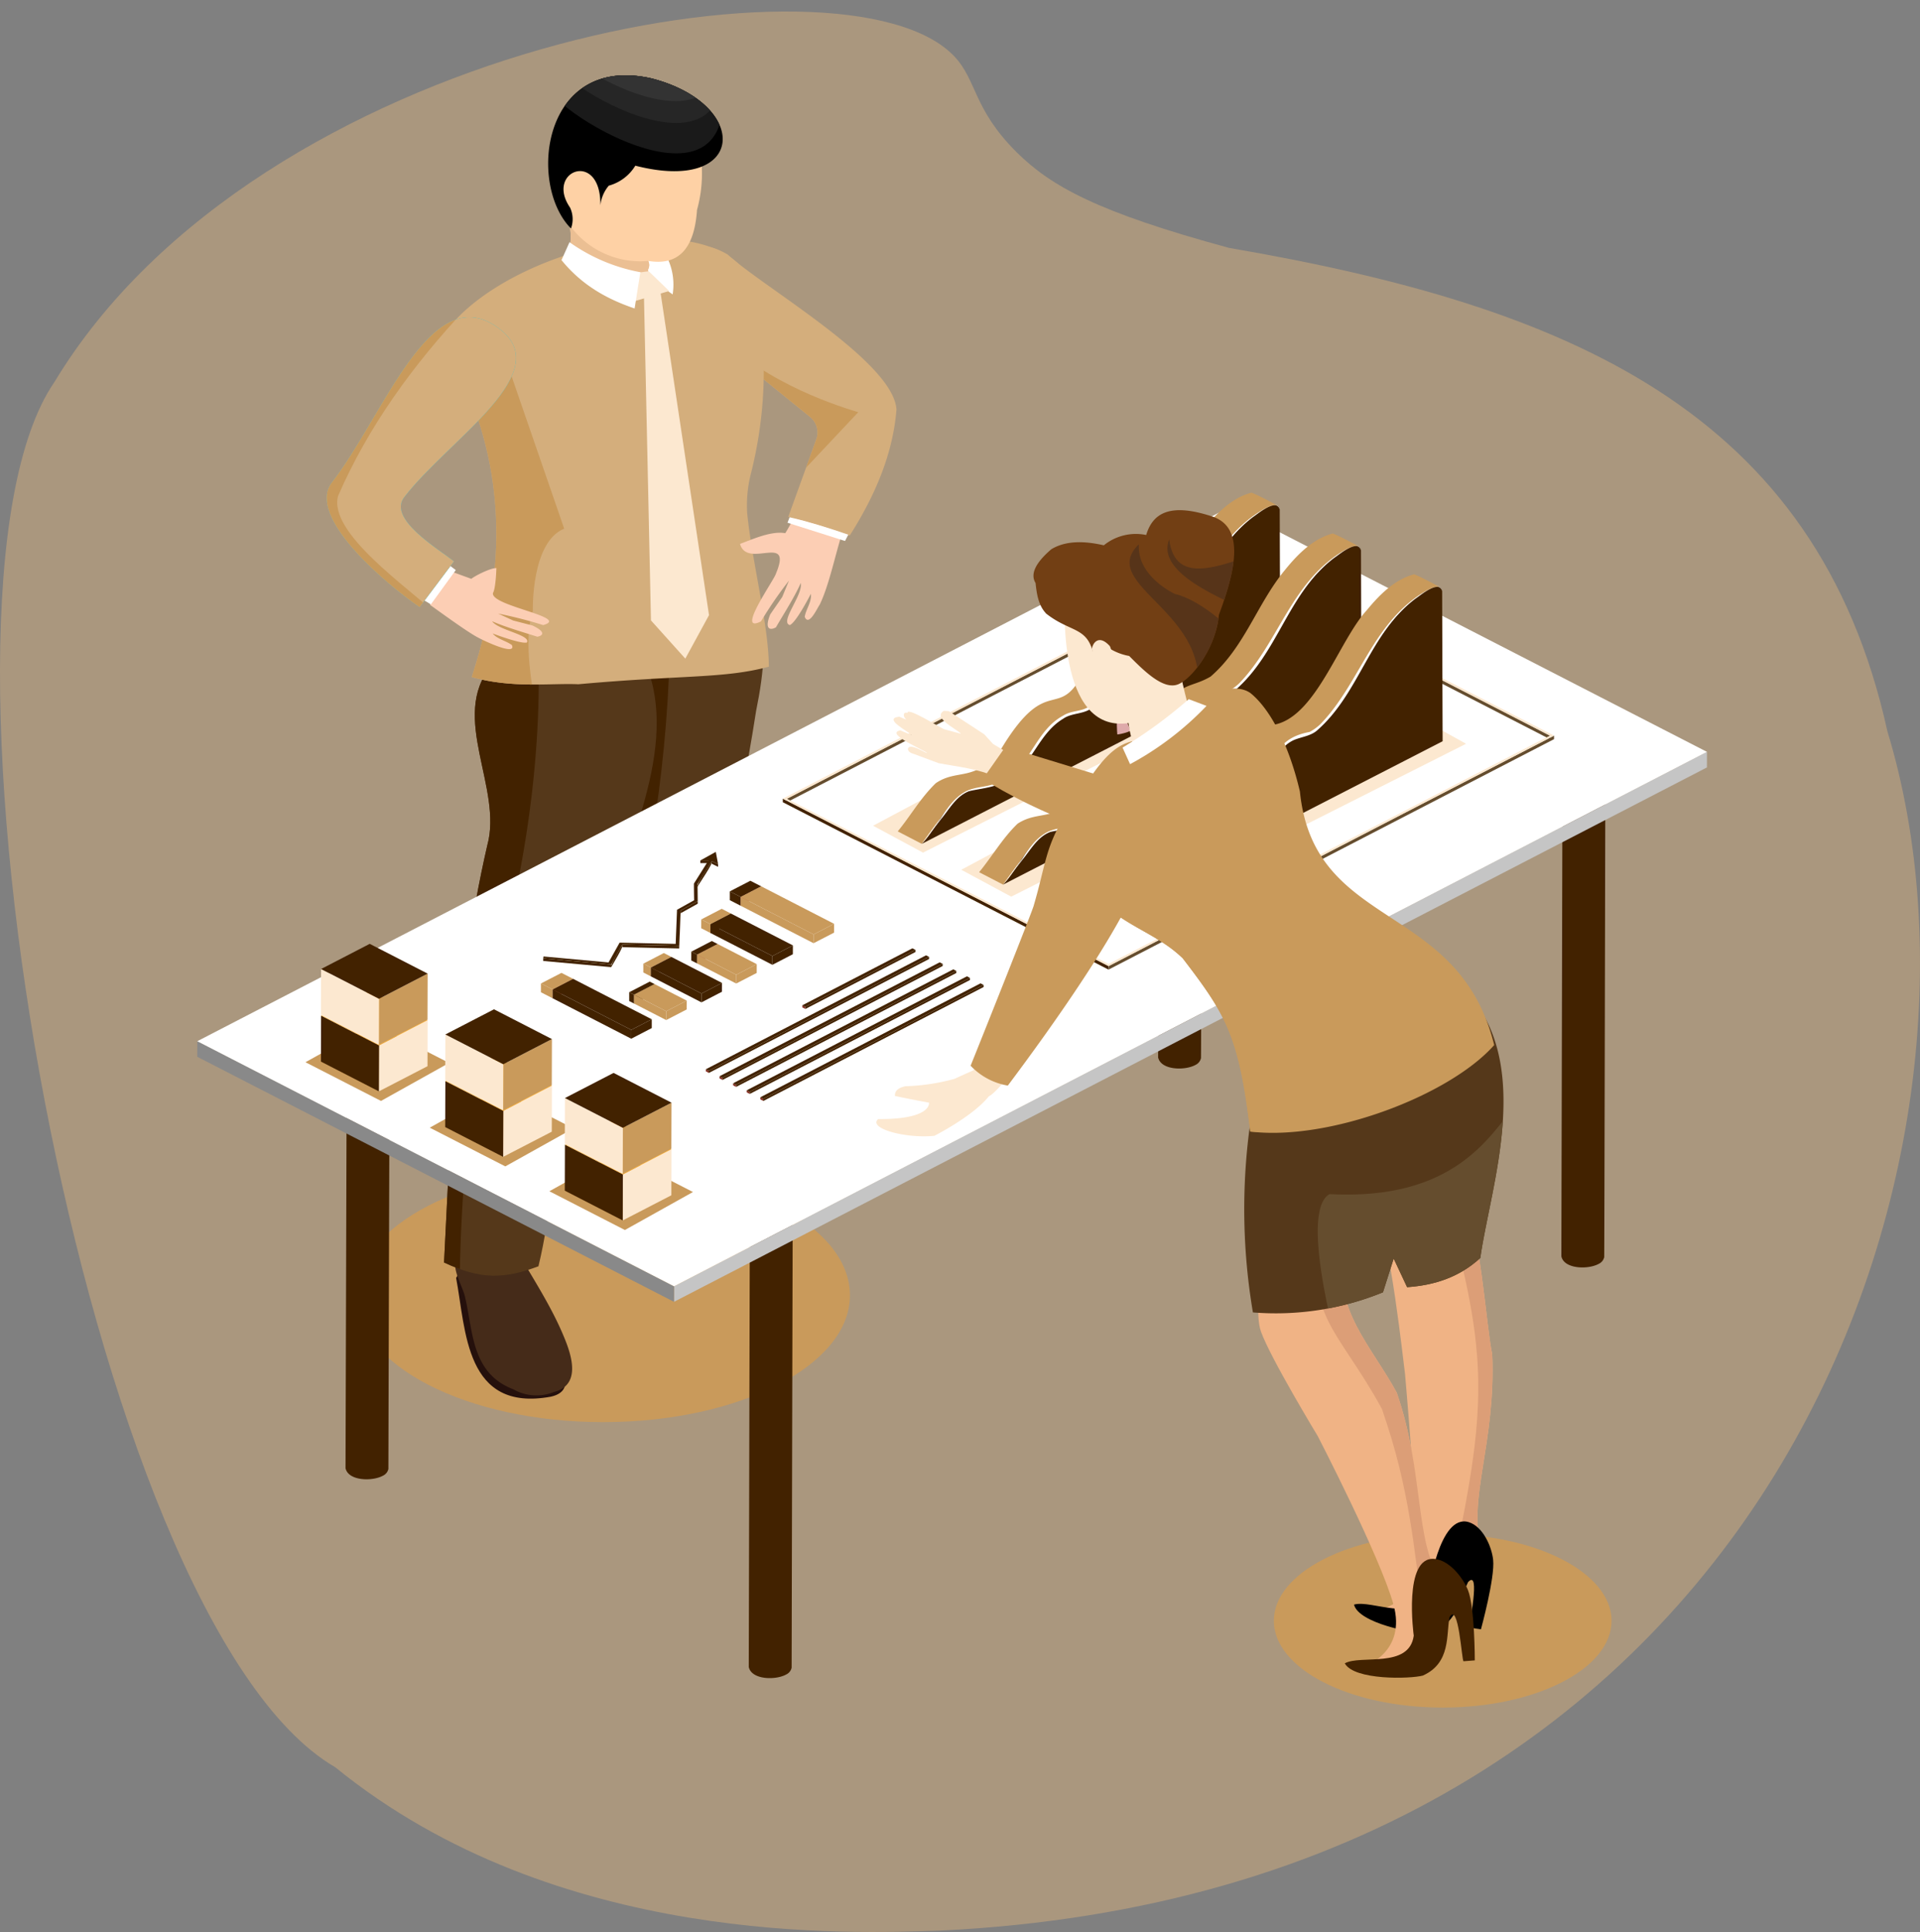 <svg xmlns="http://www.w3.org/2000/svg" xmlns:xlink="http://www.w3.org/1999/xlink" viewBox="0 0 512 515.07"><rect x="0" y="0" width="512" height="515.07" fill="#808080" stroke="none"/><defs><style>.cls-1,.cls-12{fill:#55381a;}.cls-1,.cls-2,.cls-3,.cls-4,.cls-5,.cls-6,.cls-7{clip-rule:evenodd;}.cls-2{fill:none;}.cls-3,.cls-55{fill:#723f14;}.cls-16,.cls-4,.cls-8{fill:#d4ae7c;}.cls-23,.cls-5{fill:#fed1a5;}.cls-47,.cls-7{fill:#f0b385;}.cls-8{opacity:0.5;}.cls-18,.cls-9{fill:#c99a5b;}.cls-10{fill:#25100c;}.cls-10,.cls-11,.cls-12,.cls-14,.cls-16,.cls-18,.cls-19,.cls-20,.cls-22,.cls-23,.cls-25,.cls-26,.cls-28,.cls-29,.cls-30,.cls-31,.cls-47,.cls-49,.cls-52,.cls-54,.cls-55,.cls-57{fill-rule:evenodd;}.cls-11{fill:#452b19;}.cls-13{clip-path:url(#clip-path);}.cls-14,.cls-34{fill:#422200;}.cls-15{clip-path:url(#clip-path-2);}.cls-17{clip-path:url(#clip-path-3);}.cls-19{fill:#fcceb4;}.cls-20,.cls-37{fill:#fff;}.cls-21{clip-path:url(#clip-path-4);}.cls-22,.cls-39{fill:#fce8d0;}.cls-24{clip-path:url(#clip-path-5);}.cls-25{fill:#ebbf93;}.cls-27{clip-path:url(#clip-path-6);}.cls-28{fill:#1a1a1a;}.cls-29{fill:#262626;}.cls-30{fill:#333;}.cls-31{fill:#26c6dc;}.cls-32{clip-path:url(#clip-path-7);}.cls-33{isolation:isolate;}.cls-35{fill:#c5c5c5;}.cls-36{fill:#898989;}.cls-38,.cls-52{fill:#654d2e;}.cls-40{mix-blend-mode:screen;}.cls-41{fill:#bf5b4d;}.cls-42{fill:#c28a82;}.cls-43{fill:#7b2c21;}.cls-44{fill:#8f3326;}.cls-45{fill:#842f23;}.cls-46{fill:#fcb239;}.cls-48{clip-path:url(#clip-path-8);}.cls-49{fill:#dc9e77;}.cls-50{clip-path:url(#clip-path-9);}.cls-51{clip-path:url(#clip-path-10);}.cls-53{clip-path:url(#clip-path-11);}.cls-54{fill:#deaaaa;}.cls-56{clip-path:url(#clip-path-12);}.cls-57{fill:#573419;}</style><clipPath id="clip-path" transform="translate(0 3.07)"><path class="cls-1" d="M186.58,311c-7.34,3.54-18,4-26.31-.45.59-34.28,0-73.56,7-112.15,2.88-14.66-9.43-32.91-.61-46.38l34.77.79c3.55,12.58,2.31,23.28.2,33.64-2.28,14.71-7.75,45.77-13.42,59.14.4,22.86.6,44-1.65,65.41Z"/></clipPath><clipPath id="clip-path-2" transform="translate(0 3.07)"><path class="cls-1" d="M143.63,334.51c-9,3.36-15.3,3.67-25.22-1,1.85-34.84,2.49-71.89,11.53-111.2,4.22-15.23-10.12-34.25,1-47.77l42.1,1.64c7.58,22.35-7.53,49.74-13.19,70.37-13.18,28.42-9.31,59.18-16.26,87.95Z"/></clipPath><clipPath id="clip-path-3" transform="translate(0 3.07)"><path class="cls-4" d="M239.05,106.21c-.91,11.36-5.45,22.5-12.46,33.5l-16.38-5,7.5-20.72a5.36,5.36,0,0,0-1.81-6L184.05,82.18c-5.55-6.09-7.73-11.94-3.85-17.38,5.23-3.64,9.65-2.47,13.86,0,9.32,8.65,44.4,28.62,45,41.4Z"/></clipPath><clipPath id="clip-path-4" transform="translate(0 3.07)"><path class="cls-2" d="M202.14,77.83c-4.1-31-69.1-15.14-84.33,9.11,15.07,26.78,19.63,54.69,8,90.5,10.69,3.05,21.36,1.58,28.41,1.91,28.33-2.55,38.76-1.46,50.81-4.68-.07-11.24-4.43-27.61-5.78-40.92a34.39,34.39,0,0,1,1-10.59,112,112,0,0,0,2-45.33Z"/></clipPath><clipPath id="clip-path-5" transform="translate(0 3.07)"><path class="cls-5" d="M186.18,34.64a36.47,36.47,0,0,1-.31,18.25c-.75,11-5.43,14.87-13,13.6a2.56,2.56,0,0,1-.06,2.33l.37,4.69-22.3-7.23a15.52,15.52,0,0,0-.2-12.94L147.87,42l24.68-13.13Z"/></clipPath><clipPath id="clip-path-6" transform="translate(0 3.07)"><path class="cls-6" d="M169.42,41.1a12,12,0,0,1-7.08,5.33,9.69,9.69,0,0,0-2.24,5.25c.19-14.92-14.82-9.25-8.1.57a7.2,7.2,0,0,1,.26,5.59c-11.67-11.75-7.62-46.64,21.52-40,26.57,6.91,25.25,30.85-4.36,23.26Z"/></clipPath><clipPath id="clip-path-7" transform="translate(0 3.07)"><path class="cls-4" d="M121.07,146.58l-9.18,12.22c-10-6.93-29.85-24.12-23.57-33,14.06-18,26.19-54.14,44.09-41.77,17.15,11.69-12.61,29.84-24.6,45.44-4.48,5.74,8.84,13.65,13.26,17.11Z"/></clipPath><clipPath id="clip-path-8" transform="translate(0 3.07)"><path class="cls-7" d="M390.24,319.09c4.42,3.51,6,31.12,7.68,38.88,1,23.66-6.55,38.36-2.95,51.55l-12.39,16.74-16.66.34s12-1.21,11.95-14.4-3.19-48.95-3.19-48.95c-.43-2.9-3.93-36.42-7.78-43Z"/></clipPath><clipPath id="clip-path-9" transform="translate(0 3.07)"><path class="cls-7" d="M358.62,331.61c-3.28,14.1,7.26,24.44,13.85,36.62,7.38,21.4,4.7,39.73,11.73,49.93l-4.27,19.15-16.09,3.87s11.33-3.74,7.74-16.53-20.16-44.82-20.16-44.82S338.78,359,336.26,351.94c-1.63-4.54,0-14.29,0-14.29Z"/></clipPath><clipPath id="clip-path-10" transform="translate(0 3.07)"><path class="cls-1" d="M389.93,260.16c19.68,19.35,7.5,53,4.82,72.14-5.51,5.09-12.18,7.29-19.52,7.79l-3.58-7.63-2.86,9a75.66,75.66,0,0,1-34.68,5.36,165,165,0,0,1,0-55.06l14.67-28.5Z"/></clipPath><clipPath id="clip-path-11" transform="translate(0 3.07)"><path class="cls-2" d="M274.9,164s8.79,35.25,26.56,27.79c2.48,5.33,6.08,8.92,7.54,14l17.33-6.22s-13.64-18.7-17.19-27.19L274.9,164Z"/></clipPath><clipPath id="clip-path-12" transform="translate(0 3.07)"><path class="cls-3" d="M278.86,160.42c6.48,5.17,11,3.49,12.67,10.72.11-1.82.63-3,1.72-3.41a14.79,14.79,0,0,0,7.86,4.08c4,4,9.25,9.31,13.24,7.48s10-10.16,10.69-18.44c4.42-11.89,6.89-23-1.39-26.09-11.77-4-16.28-.94-18,4.8a13.57,13.57,0,0,0-11.3,2.75c-5.53-1.27-10.33-1.18-14,1.05-4.53,3.89-5.56,6.8-4.2,9,.29,2.77.72,5.86,2.7,8Z"/></clipPath></defs><g id="Layer_2" data-name="Layer 2"><g id="Layer_1-2" data-name="Layer 1"><path class="cls-8" d="M503.3,191.87c34.61,113.69-30.95,309.07-252.53,319.76-22.85.72-102.24,4.57-161.4-43.57C22.61,429.29-25.37,156.76,14.52,98.77,69.16,8.25,225.77-18.25,254.43,11.9c6.15,6.46,5,14,16.66,25.6,9.18,9.1,21.59,16,56.66,25.52C418.22,78.55,484.47,106.36,503.3,191.87Z" transform="translate(0 3.07)"/><g id="man2"><ellipse class="cls-9" cx="160.84" cy="345.32" rx="65.81" ry="33.82"/><path class="cls-10" d="M161.73,315.24c-1.5,2.36-1.22,4.8-.89,7.25a30.71,30.71,0,0,0,15.28,2.41v-1.21a13,13,0,0,1,4.61,0A80.38,80.38,0,0,0,195.94,328c10.32,1,12.33-1.56,12.59-4.35-10.56-8.28-30.15-6.28-46.8-8.45Z" transform="translate(0 3.07)"/><path class="cls-11" d="M163.9,307.26a11.48,11.48,0,0,0-2.17,12.08c5.87,2.47,11.08,2.3,17.1,2.66,5.45,2.29,11.63,3.55,17.92,4.84,11.53,2.86,17.19-6,4.89-9.91-7.84-2.54-15.57-4.89-23.89-8.22l-13.85-1.45Z" transform="translate(0 3.07)"/><path class="cls-10" d="M123.8,334l-2.17,3.63c2.65,14,2.34,35.84,25.25,31.66C163.13,365.71,123,335,123.8,334Z" transform="translate(0 3.07)"/><path class="cls-11" d="M139.55,333.28c3.68,6.2,7.52,12.37,10.36,18.93,1.89,4.4,5.84,13.76-2.17,15.82a12.43,12.43,0,0,1-10.85-.71c-11.19-4.26-10.73-15.45-12.82-24.37-.66-3.46-4.77-9.05-1.36-11.85a42.64,42.64,0,0,1,17.11-1c1.17.15.19,2.17-.27,3.14Z" transform="translate(0 3.07)"/><path class="cls-12" d="M186.58,311c-7.34,3.54-18,4-26.31-.45.59-34.28,0-73.56,7-112.15,2.88-14.66-9.43-32.91-.61-46.38l34.77.79c3.55,12.58,2.31,23.28.2,33.64-2.28,14.71-7.75,45.77-13.42,59.14.4,22.86.6,44-1.65,65.41Z" transform="translate(0 3.07)"/><g class="cls-13"><path class="cls-14" d="M178.18,147.27c1.9,30.36-1.87,67.59-9.08,95.56-3,29.64-3.91,61.92-2.52,85.52l-15-7.28c-3.37-49.54-.2-125.24-4.19-174.27Z" transform="translate(0 3.07)"/></g><path class="cls-12" d="M143.63,334.51c-9,3.36-15.3,3.67-25.22-1,1.85-34.84,2.49-71.89,11.53-111.2,4.22-15.23-10.12-34.25,1-47.77l42.1,1.64c7.58,22.35-7.53,49.74-13.19,70.37-13.18,28.42-9.31,59.18-16.26,87.95Z" transform="translate(0 3.07)"/><g class="cls-15"><path class="cls-14" d="M143.52,170.81c1.16,30.66-4.82,67.54-14.57,95.31-4.71,29.56-7,61.79-6.24,85.42l-17.9-7.64c-2.23-49.62,4.43-125.22,1.42-174.31Z" transform="translate(0 3.07)"/></g><path class="cls-16" d="M239.05,106.21c-.91,11.36-5.45,22.5-12.46,33.5l-16.38-5,7.5-20.72a5.36,5.36,0,0,0-1.81-6L184.05,82.18c-5.55-6.09-7.73-11.94-3.85-17.38,5.23-3.64,9.65-2.47,13.86,0,9.32,8.65,44.4,28.62,45,41.4Z" transform="translate(0 3.07)"/><g class="cls-17"><path class="cls-18" d="M210.14,126.72l18.73-19.9c-7.67-2.27-27.69-9.2-39-22.7l3.79,20,16.44,22.63Z" transform="translate(0 3.07)"/></g><path class="cls-16" d="M202.14,77.83c-4.1-31-69.1-15.14-84.33,9.11,15.07,26.78,19.63,54.69,8,90.5,10.69,3.05,21.36,1.58,28.41,1.91,28.33-2.55,38.76-1.46,50.81-4.68-.07-11.24-4.43-27.61-5.78-40.92a34.39,34.39,0,0,1,1-10.59,112,112,0,0,0,2-45.33Z" transform="translate(0 3.07)"/><path class="cls-19" d="M224.54,139.22c-1.75,5.33-3.48,13.88-5.95,18.9-.67.95-2.93,6-4,3.24.35-2.07,1.93-4,1.64-6.11-.78,1.51-4,7.6-5.6,8.33-2.82-.79,3.56-8,2.9-11.21-1.57,3.62-4.63,8.39-6.62,11.82-1.85,1-3,.17-1.51-3.46l3.2-4.65,1.79-4.35a107.1,107.1,0,0,0-7.46,10.86c-6.92,3.52,3.63-11.15,4-12.76,4.59-11-7.67-1.06-9.59-7.9,3.2-1.16,8.29-3.53,12.05-2.85,1-1.5,1.47-2.75,2.44-3.9A85.09,85.09,0,0,1,224.54,139.22Z" transform="translate(0 3.07)"/><path class="cls-20" d="M225.34,141.16,210,136.29l.56-1.46c5,1.18,10.21,2.76,15.65,4.64Z" transform="translate(0 3.07)"/><g class="cls-21"><path class="cls-18" d="M146,198.31s-8-26.8-3.91-38.49c0,0-.53-18.34,8.36-21.95L135.79,95.41s-7.52-14-21.57-12.14-20,53-20,53l10.18,49.06Z" transform="translate(0 3.07)"/></g><polygon class="cls-22" points="176.12 77.85 171.71 78.35 173.59 165.4 182.75 175.59 189.07 164 176.12 77.85 176.12 77.85"/><path class="cls-20" d="M171.46,69.79l7.91,5.63a16.41,16.41,0,0,0-3.49-13L173,64.33l-1.55,5.46Z" transform="translate(0 3.07)"/><path class="cls-23" d="M186.18,34.64a36.47,36.47,0,0,1-.31,18.25c-.75,11-5.43,14.87-13,13.6a2.56,2.56,0,0,1-.06,2.33l.37,4.69-22.3-7.23a15.52,15.52,0,0,0-.2-12.94L147.87,42l24.68-13.13Z" transform="translate(0 3.07)"/><g class="cls-24"><path class="cls-25" d="M176.28,70.09l-3.38-3.6a23.26,23.26,0,0,1-20.9-9.4s-2.32,3.26-3.24.38-8.86-1.12-8.86-1.12l1.83,15.57L169,77.8l7.32-7.71Z" transform="translate(0 3.07)"/></g><polygon class="cls-22" points="173 72.32 168.46 72.88 168.21 80.59 178.44 77.58 173 72.32 173 72.32"/><path class="cls-20" d="M170.76,69.5l-1.53,9.67c-7.27-2.47-14-6.13-19.5-12.9l2.14-4.77A47.42,47.42,0,0,0,170.76,69.5Z" transform="translate(0 3.07)"/><path class="cls-26" d="M169.42,41.1a12,12,0,0,1-7.08,5.33,9.69,9.69,0,0,0-2.24,5.25c.19-14.92-14.82-9.25-8.1.57a7.2,7.2,0,0,1,.26,5.59c-11.67-11.75-7.62-46.64,21.52-40,26.57,6.91,25.25,30.85-4.36,23.26Z" transform="translate(0 3.07)"/><g class="cls-27"><path class="cls-28" d="M192.57,19.58c3.86,36.17-43.12,8.87-47.07.05l15.8-8.76Z" transform="translate(0 3.07)"/><path class="cls-29" d="M192.54,11.49c3.86,36.17-43.12,8.87-47.07,0l15.8-8.76Z" transform="translate(0 3.07)"/><path class="cls-30" d="M192.37,5.64c3.85,36.18-43.12,8.87-47.07.05l15.8-8.76Z" transform="translate(0 3.07)"/></g><path class="cls-19" d="M114.65,158.17c2.48,1.76,10.35,7.53,13,8.82,1.06.6,10.21,5,8.84,1.9-1.59-1.15-3.91-1.58-5.1-3.07,1.5.56,7.59,2.79,9.11,2.41,1.2-2-7.69-3.31-9.27-5.67,3.4,1.5,8.52,3,12.06,4.12,1.83-.34,2-1.46-1.32-3l-5.13-1.32-4-1.85a115.23,115.23,0,0,1,12,3.07c7.5-2.07-14.07-5.09-13.38-8.55.77-1.3.91-6.64.91-6.64-1.59-.06-5.85,2.13-6.68,2.86l-4.88-1.78c-3.18,2.74-5.64,5.4-6.08,8.71Z" transform="translate(0 3.07)"/><polygon class="cls-20" points="120.07 150.89 121.54 151.98 114.9 161.13 112.91 159.93 120.07 150.89 120.07 150.89"/><path class="cls-31" d="M121.07,146.58l-9.18,12.22c-10-6.93-29.85-24.12-23.57-33,14.06-18,26.19-54.14,44.09-41.77,17.15,11.69-12.61,29.84-24.6,45.44-4.48,5.74,8.84,13.65,13.26,17.11Z" transform="translate(0 3.07)"/><path class="cls-16" d="M121.07,146.58l-9.18,12.22c-10-6.93-29.85-24.12-23.57-33,14.06-18,26.19-54.14,44.09-41.77,17.15,11.69-12.61,29.84-24.6,45.44-4.48,5.74,8.84,13.65,13.26,17.11Z" transform="translate(0 3.07)"/><g class="cls-32"><path class="cls-18" d="M116.07,160.43c-6.91-6.64-28.71-21.48-25.9-31.31,7.92-18.25,20-35,34-49.83L67.63,111.37l.75,38.44L102,171l14-10.57Z" transform="translate(0 3.07)"/></g></g><g class="cls-33"><path class="cls-34" d="M211.38,319.3c-1.17,3.9-10.61,3.74-11.42-.18l-.29,122.22c.72,3.45,7.18,3.59,10,2a2.59,2.59,0,0,0,1.43-1.8c0-.19.28-122.18.3-122.37C211.39,319.2,211.38,319.25,211.38,319.3Z" transform="translate(0 3.07)"/><path class="cls-9" d="M209.7,317.05a9.89,9.89,0,0,0-8.08,0c-2.22,1.15-2.21,3,0,4.17C204.78,323.54,215.43,320.93,209.7,317.05Z" transform="translate(0 3.07)"/></g><g class="cls-33"><path class="cls-34" d="M103.85,290.19c-1.17,3.9-10.61,3.74-11.42-.17l-.29,98.32c.72,3.44,7.17,3.58,10,2a2.58,2.58,0,0,0,1.43-1.79c0-.18.27-98.3.3-98.47C103.86,290.09,103.85,290.14,103.85,290.19Z" transform="translate(0 3.07)"/></g><g class="cls-33"><path class="cls-34" d="M428.07,208.8c-1.17,3.89-10.61,3.73-11.42-.18l-.29,123.24c.72,3.44,7.18,3.58,10,2a2.58,2.58,0,0,0,1.43-1.79c.05-.2.28-123.2.3-123.39C428.08,208.7,428.07,208.75,428.07,208.8Z" transform="translate(0 3.07)"/><path class="cls-9" d="M426.39,206.55a9.89,9.89,0,0,0-8.08,0c-2.22,1.15-2.21,3,0,4.16C421.47,213,432.12,210.42,426.39,206.55Z" transform="translate(0 3.07)"/></g><g class="cls-33"><path class="cls-34" d="M320.54,198c-1.17,3.9-10.61,3.74-11.42-.18l-.29,81c.72,3.45,7.17,3.59,10,2a2.61,2.61,0,0,0,1.43-1.8c.05-.17.27-81,.3-81.18C320.55,197.9,320.54,198,320.54,198Z" transform="translate(0 3.07)"/></g><g class="cls-33"><polygon class="cls-35" points="455.19 200.45 455.18 204.6 179.73 347.07 179.75 342.93 455.19 200.45"/><polygon class="cls-36" points="179.75 342.93 179.73 347.07 52.6 281.74 52.61 277.59 179.75 342.93"/><polygon class="cls-37" points="455.19 200.45 179.75 342.93 52.61 277.59 328.05 135.12 455.19 200.45"/></g><g class="cls-33"><polygon class="cls-38" points="413.31 196.12 413.31 197.06 327.55 152.98 327.55 152.04 413.31 196.12"/><polygon class="cls-38" points="327.55 152.04 327.55 152.98 209.85 213.87 209.85 212.93 327.55 152.04"/><polygon class="cls-34" points="295.62 257.56 295.61 258.5 208.75 213.87 208.75 212.93 295.62 257.56"/><polygon class="cls-38" points="414.41 196.12 414.41 197.06 295.61 258.5 295.62 257.56 414.41 196.12"/><path class="cls-39" d="M327.55,148.41l86.86,44.64L295.62,254.5l-86.87-44.64ZM295.62,253.93l117.7-60.88L327.55,149l-117.7,60.89Z" transform="translate(0 3.07)"/></g><g id="graph"><polygon class="cls-39" points="275.89 242.41 289.2 249.58 390.95 198.29 375.11 189.52 275.89 242.41"/><polygon class="cls-39" points="256.34 231.88 269.66 239.05 371.41 187.77 355.57 178.99 256.34 231.88"/><polygon class="cls-39" points="232.82 220.14 246.14 227.31 347.88 176.03 332.05 167.25 232.82 220.14"/><g class="cls-33"><path class="cls-9" d="M338.22,132.12a3.33,3.33,0,0,1,2.48-.39h0c-.23-.17-6.89-3.67-7.06-3.43-5.28,1.42-9.36,5.7-12.54,9.56-7.36,8-13.51,28.21-24.53,30.48A10.72,10.72,0,0,0,290,174c-7.7,17-10,.95-23.13,22.77-7,8.85-11.51,5-17.32,8.95-4,3.85-6.69,8.64-10.15,12.86l6.39,3.31c16.89-24,10.16-8.19,25.31-19.41,3.11-2.93,4.88-6.71,7.45-10,5.81-7.94,11-3.32,15.39-10.46,6.48-14.52,8.61-6.66,16.63-15.11C320.16,155.64,323.84,139.73,338.22,132.12Z" transform="translate(0 3.07)"/><path class="cls-34" d="M337.69,132.38c1.95-1,3.46-1.2,3.57.41,0,.27.12,38,.13,40l-95.56,49.11c4.56-4.71,7-12.95,14.28-14.68a17.06,17.06,0,0,0,9.07-3.12c7.33-5.08,8.39-15.4,18-17.28a7.69,7.69,0,0,0,3.93-1.59c6.53-6,4.05-12.22,15.05-14.64C316.09,165.79,322.13,140.53,337.69,132.38Z" transform="translate(0 3.07)"/><g class="cls-40"><path class="cls-37" d="M245.83,221.89c1.32-1.68,3.88-5,5.18-6.66,2.11-2.54,4-6.08,7.39-7.38,3.64-.82,7.64-1,10.66-3.32,6.43-4.12,7.89-12.05,14.48-16,2.3-1.62,5.65-1.12,7.79-3,4.84-3.41,4.6-10.25,10.23-13,2-.89,4.48-1.09,6.22-2.53,11.46-9.94,14-25.88,26.34-35.22,1.63-1.07,6.23-5.16,7.14-2-.41-2.7-4.14-.18-5.49.63-13.38,8.53-16.64,24.21-27.07,34.9a13.49,13.49,0,0,1-2.79,2c-10.34,1.89-9.12,9.21-15.13,14.7-2,1.72-5,1.24-7.2,2.67-5.75,3.07-7.7,9.19-11.73,13.64-9.13,9.64-12.92.53-21,13.81C249.59,216.77,247.05,220.21,245.83,221.89Z" transform="translate(0 3.07)"/></g></g><g class="cls-33"><path class="cls-9" d="M359.88,143a3.35,3.35,0,0,1,2.48-.39h0c-.22-.16-6.88-3.67-7.06-3.43-5.36,1.46-9.49,5.81-12.68,9.75-7.42,9-10.73,20.56-19.8,28.38-5.11,3-8.15,1.56-11.29,7.9-7.47,16.46-9.91.76-22.95,22.44-7,8.8-11.38,5.06-17.23,8.88-4,3.84-6.75,8.69-10.25,12.93l6.4,3.31c16.88-24,10.15-8.19,25.3-19.41,3.12-2.93,4.89-6.71,7.46-10,5.8-7.94,11-3.32,15.39-10.46,6.48-14.57,8.71-6.64,16.7-15.2C341.84,166.43,345.54,150.59,359.88,143Z" transform="translate(0 3.07)"/><path class="cls-34" d="M359.35,143.26c1.95-1,3.46-1.19,3.58.41,0,.27.12,38,.12,40L267.5,232.77c4.55-4.71,7-13,14.27-14.68a17,17,0,0,0,9.07-3.12c7.33-5.07,8.39-15.4,18-17.28a7.57,7.57,0,0,0,3.93-1.59c6.53-6,4-12.22,15-14.64C337.75,176.67,343.8,151.41,359.35,143.26Z" transform="translate(0 3.07)"/><g class="cls-40"><path class="cls-37" d="M267.5,232.77l5.17-6.66c2.11-2.54,4-6.08,7.39-7.38,3.65-.82,7.64-1,10.66-3.32,6.44-4.12,7.89-12,14.48-16,2.3-1.63,5.66-1.13,7.79-3,4.84-3.41,4.61-10.25,10.23-13,2-.89,4.48-1.09,6.22-2.53,11.47-9.94,14-25.88,26.35-35.22,1.62-1.07,6.23-5.16,7.14-2-.41-2.7-4.14-.18-5.5.63-13.37,8.53-16.64,24.21-27.06,34.9a13.56,13.56,0,0,1-2.8,2c-10.34,1.89-9.11,9.22-15.13,14.7-2,1.72-5,1.24-7.2,2.67-5.75,3.07-7.7,9.19-11.72,13.64-9.14,9.64-12.92.53-21,13.81C271.25,227.66,268.72,231.09,267.5,232.77Z" transform="translate(0 3.07)"/></g></g><g class="cls-33"><path class="cls-9" d="M381.54,153.88a3.35,3.35,0,0,1,2.48-.39h0c-.22-.16-6.88-3.67-7-3.43-5.29,1.43-9.37,5.7-12.55,9.56-7.35,8-13.5,28.21-24.52,30.48a10.67,10.67,0,0,0-6.53,5.66c-7.7,17-10,1-23.13,22.77-7,8.87-11.53,5-17.32,8.95-4,3.85-6.69,8.64-10.16,12.86l6.4,3.31c16.88-23.89,9.9-8.28,25.14-19.25,3.49-3.2,5.29-7.47,8.31-11,5.39-6.75,10.35-2.79,14.54-9.37,6.89-15.12,8.64-6.68,16.92-15.51C363.51,177.25,367.24,161.45,381.54,153.88Z" transform="translate(0 3.07)"/><path class="cls-34" d="M381,154.14c2-1,3.46-1.19,3.57.41,0,.27.12,38,.13,40l-95.56,49.11c4.56-4.71,7-13,14.27-14.68a17,17,0,0,0,9.08-3.12c7.33-5.07,8.38-15.4,18-17.28a7.57,7.57,0,0,0,3.92-1.59c6.54-6,4.06-12.22,15.06-14.64C359.42,187.55,365.46,162.29,381,154.14Z" transform="translate(0 3.07)"/><g class="cls-40"><path class="cls-37" d="M289.16,243.65c1.32-1.68,3.87-5,5.17-6.66,2.11-2.54,4-6.08,7.39-7.38,3.65-.82,7.64-1,10.66-3.32,6.44-4.11,7.89-12,14.48-16,2.3-1.62,5.66-1.13,7.79-3,4.84-3.41,4.61-10.25,10.24-13,2-.89,4.48-1.09,6.22-2.53,11.46-9.93,13.95-25.88,26.34-35.22,1.63-1.07,6.23-5.16,7.14-2-.41-2.7-4.14-.18-5.5.63-13.37,8.53-16.63,24.21-27.06,34.9a13.56,13.56,0,0,1-2.8,2c-10.33,1.89-9.11,9.22-15.12,14.7-2,1.72-5,1.24-7.21,2.67-5.75,3.07-7.7,9.19-11.72,13.64-9.14,9.64-12.92.53-21,13.81C292.91,238.54,290.38,242,289.16,243.65Z" transform="translate(0 3.07)"/></g></g></g><g class="cls-33"><polygon class="cls-41" points="152.85 260.97 152.84 263.32 147.38 266.15 147.38 263.8 152.85 260.97"/><polygon class="cls-9" points="147.38 263.8 147.38 266.15 144.25 264.54 144.25 262.19 147.38 263.8"/><polygon class="cls-9" points="152.85 260.97 147.38 263.8 144.25 262.19 149.72 259.37 152.85 260.97"/></g><g class="cls-33"><polygon class="cls-34" points="173.8 271.74 173.8 274.09 168.33 276.92 168.34 274.57 173.8 271.74"/><polygon class="cls-34" points="168.34 274.57 168.33 276.92 147.38 266.15 147.38 263.8 168.34 274.57"/><polygon class="cls-34" points="173.8 271.74 168.34 274.57 147.38 263.8 152.85 260.97 173.8 271.74"/></g><g class="cls-33"><polygon class="cls-34" points="174.55 262.36 174.54 264.71 169.07 267.54 169.08 265.19 174.55 262.36"/><polygon class="cls-34" points="169.08 265.19 169.07 267.54 167.79 266.88 167.79 264.53 169.08 265.19"/><polygon class="cls-34" points="174.55 262.36 169.08 265.19 167.79 264.53 173.26 261.7 174.55 262.36"/></g><polygon class="cls-9" points="183.13 266.77 183.12 269.12 177.65 271.95 177.66 269.6 183.13 266.77"/><polygon class="cls-9" points="177.66 269.6 177.65 271.95 169.07 267.54 169.08 265.19 177.66 269.6"/><polygon class="cls-9" points="183.13 266.77 177.66 269.6 169.08 265.19 174.55 262.36 183.13 266.77"/><g class="cls-33"><polygon class="cls-42" points="179.04 255.12 179.03 257.47 173.56 260.3 173.57 257.95 179.04 255.12"/><polygon class="cls-9" points="173.57 257.95 173.56 260.3 171.55 259.26 171.55 256.91 173.57 257.95"/><polygon class="cls-9" points="179.04 255.12 173.57 257.95 171.55 256.91 177.02 254.08 179.04 255.12"/></g><polygon class="cls-34" points="192.53 262.05 192.52 264.4 187.06 267.23 187.06 264.88 192.53 262.05"/><polygon class="cls-34" points="187.06 264.88 187.06 267.23 173.56 260.3 173.57 257.95 187.06 264.88"/><polygon class="cls-34" points="192.53 262.05 187.06 264.88 173.57 257.95 179.04 255.12 192.53 262.05"/><g class="cls-33"><polygon class="cls-41" points="191.38 251.68 191.37 254.03 185.9 256.86 185.91 254.51 191.38 251.68"/><polygon class="cls-34" points="185.91 254.51 185.9 256.86 184.34 256.06 184.35 253.71 185.91 254.51"/><polygon class="cls-34" points="191.38 251.68 185.91 254.51 184.35 253.71 189.82 250.88 191.38 251.68"/></g><polygon class="cls-9" points="201.8 257.04 201.79 259.39 196.32 262.21 196.33 259.87 201.8 257.04"/><polygon class="cls-9" points="196.33 259.87 196.32 262.21 185.9 256.86 185.91 254.51 196.33 259.87"/><polygon class="cls-9" points="201.8 257.04 196.33 259.87 185.91 254.51 191.38 251.68 201.8 257.04"/><g class="cls-33"><polygon class="cls-34" points="194.93 243.56 194.93 245.91 189.46 248.74 189.47 246.39 194.93 243.56"/><polygon class="cls-9" points="194.93 243.56 189.47 246.39 187 245.12 192.46 242.29 194.93 243.56"/><polygon class="cls-9" points="189.47 246.39 189.46 248.74 186.99 247.47 187 245.12 189.47 246.39"/><polygon class="cls-34" points="205.97 254.87 205.97 257.22 189.46 248.74 189.47 246.39 205.97 254.87"/><polygon class="cls-34" points="211.44 252.05 211.43 254.4 205.97 257.22 205.97 254.87 211.44 252.05"/><polygon class="cls-34" points="211.44 252.05 205.97 254.87 189.47 246.39 194.93 243.56 211.44 252.05"/></g><g class="cls-33"><polygon class="cls-41" points="203 236.3 202.99 238.65 197.52 241.48 197.53 239.13 203 236.3"/><polygon class="cls-34" points="197.53 239.13 197.52 241.48 194.62 239.99 194.62 237.64 197.53 239.13"/><polygon class="cls-34" points="203 236.3 197.53 239.13 194.62 237.64 200.09 234.81 203 236.3"/></g><polygon class="cls-9" points="222.42 246.29 222.42 248.64 216.95 251.46 216.96 249.12 222.42 246.29"/><polygon class="cls-9" points="216.96 249.12 216.95 251.46 197.52 241.48 197.53 239.13 216.96 249.12"/><polygon class="cls-9" points="222.42 246.29 216.96 249.12 197.53 239.13 203 236.3 222.42 246.29"/><g class="cls-33"><polygon class="cls-34" points="188.92 229.4 188.92 230.1 186.75 230.1 186.75 229.4 188.92 229.4"/><polygon class="cls-34" points="191.49 230.4 191.49 231.1 189.83 230.29 189.83 229.59 191.49 230.4"/><path class="cls-34" d="M189.83,226.52c.56.33-3.7,6.43-3.82,6.79C185.45,233,189.7,226.89,189.83,226.52Z" transform="translate(0 3.07)"/><path class="cls-43" d="M185.1,236.94v.7c0-.47-.06-4.83,0-5.15Z" transform="translate(0 3.07)"/><polygon class="cls-34" points="186.06 240.23 186.06 240.93 181.49 243.47 181.5 242.77 186.06 240.23"/><polygon class="cls-34" points="181.12 252.16 181.12 252.86 165.97 252.52 165.97 251.82 181.12 252.16"/><polygon class="cls-44" points="181.5 242.77 181.49 243.47 181.12 252.86 181.12 252.16 181.5 242.77"/><path class="cls-34" d="M166,248.75c.51.27-2.86,5.66-3,6C162.48,254.5,165.85,249.11,166,248.75Z" transform="translate(0 3.07)"/><polygon class="cls-34" points="190.88 227.11 191.49 230.4 189.83 229.59 186.01 235.68 186.06 240.23 181.5 242.77 181.12 252.16 165.97 251.82 162.99 257.14 144.86 255.49 144.94 255 162.28 256.59 165.23 251.31 180.18 251.64 180.54 242.54 185.1 240.01 185.05 235.56 188.92 229.4 186.75 229.4 190.88 227.11"/><polygon class="cls-34" points="162.99 257.14 162.99 257.84 144.86 256.19 144.86 255.49 162.99 257.14"/></g><g class="cls-33"><polygon class="cls-34" points="244.12 253.24 244.12 253.8 214.76 268.99 214.76 268.42 244.12 253.24"/><polygon class="cls-45" points="214.76 268.42 214.76 268.99 213.95 268.57 213.95 268.01 214.76 268.42"/><polygon class="cls-34" points="244.12 253.24 214.76 268.42 213.95 268.01 243.31 252.82 244.12 253.24"/></g><g class="cls-33"><polygon class="cls-34" points="247.75 255.11 247.75 255.67 189.03 286.04 189.03 285.48 247.75 255.11"/><polygon class="cls-45" points="189.03 285.48 189.03 286.04 188.23 285.62 188.23 285.06 189.03 285.48"/><polygon class="cls-34" points="247.75 255.11 189.03 285.48 188.23 285.06 246.95 254.69 247.75 255.11"/></g><g class="cls-33"><polygon class="cls-34" points="251.39 256.97 251.38 257.53 192.67 287.91 192.67 287.35 251.39 256.97"/><polygon class="cls-45" points="192.67 287.35 192.67 287.91 191.86 287.49 191.86 286.93 192.67 287.35"/><polygon class="cls-34" points="251.39 256.97 192.67 287.35 191.86 286.93 250.58 256.56 251.39 256.97"/></g><g class="cls-33"><polygon class="cls-34" points="255.02 258.84 255.02 259.4 196.3 289.77 196.3 289.21 255.02 258.84"/><polygon class="cls-45" points="196.3 289.21 196.3 289.77 195.49 289.36 195.5 288.8 196.3 289.21"/><polygon class="cls-34" points="255.02 258.84 196.3 289.21 195.5 288.8 254.21 258.43 255.02 258.84"/></g><g class="cls-33"><polygon class="cls-34" points="258.65 260.71 258.65 261.27 199.94 291.64 199.94 291.08 258.65 260.71"/><polygon class="cls-45" points="199.94 291.08 199.94 291.64 199.13 291.23 199.13 290.67 199.94 291.08"/><polygon class="cls-34" points="258.65 260.71 199.94 291.08 199.13 290.67 257.85 260.29 258.65 260.71"/></g><g class="cls-33"><polygon class="cls-34" points="262.29 262.58 262.29 263.14 203.57 293.51 203.57 292.95 262.29 262.58"/><polygon class="cls-45" points="203.57 292.95 203.57 293.51 202.76 293.09 202.76 292.53 203.57 292.95"/><polygon class="cls-34" points="262.29 262.58 203.57 292.95 202.76 292.53 261.48 262.16 262.29 262.58"/></g><polygon class="cls-9" points="101.6 293.51 81.46 283.19 99.62 273.06 119.76 283.38 101.6 293.51"/><g class="cls-33"><polygon class="cls-39" points="114.04 271.99 114 284.25 101.03 290.96 101.07 278.7 114.04 271.99"/><polygon class="cls-34" points="101.07 278.7 101.03 290.96 85.58 283.02 85.62 270.76 101.07 278.7"/><polygon class="cls-46" points="114.04 271.99 101.07 278.7 85.62 270.76 98.59 264.05 114.04 271.99"/></g><g class="cls-33"><polygon class="cls-9" points="114.04 259.57 114 271.84 101.03 278.55 101.07 266.28 114.04 259.57"/><polygon class="cls-39" points="101.07 266.28 101.03 278.55 85.58 270.61 85.62 258.34 101.07 266.28"/><polygon class="cls-34" points="114.04 259.57 101.07 266.28 85.62 258.34 98.59 251.63 114.04 259.57"/></g><polygon class="cls-9" points="134.75 310.96 114.6 300.64 132.76 290.51 152.9 300.83 134.75 310.96"/><g class="cls-33"><polygon class="cls-39" points="147.18 289.44 147.14 301.71 134.17 308.42 134.21 296.15 147.18 289.44"/><polygon class="cls-34" points="134.21 296.15 134.17 308.42 118.72 300.48 118.76 288.21 134.21 296.15"/><polygon class="cls-46" points="147.18 289.44 134.21 296.15 118.76 288.21 131.73 281.5 147.18 289.44"/></g><g class="cls-33"><polygon class="cls-9" points="147.18 277.02 147.14 289.29 134.17 296 134.21 283.73 147.18 277.02"/><polygon class="cls-39" points="134.21 283.73 134.17 296 118.72 288.06 118.76 275.79 134.21 283.73"/><polygon class="cls-34" points="147.18 277.02 134.21 283.73 118.76 275.79 131.73 269.08 147.18 277.02"/></g><polygon class="cls-9" points="166.64 327.92 146.5 317.59 164.65 307.46 184.79 317.79 166.64 327.92"/><g class="cls-33"><polygon class="cls-39" points="179.07 306.39 179.03 318.66 166.06 325.37 166.1 313.1 179.07 306.39"/><polygon class="cls-34" points="166.1 313.1 166.06 325.37 150.61 317.43 150.65 305.16 166.1 313.1"/><polygon class="cls-46" points="179.07 306.39 166.1 313.1 150.65 305.16 163.62 298.45 179.07 306.39"/></g><g class="cls-33"><polygon class="cls-9" points="179.07 293.98 179.03 306.24 166.06 312.95 166.1 300.68 179.07 293.98"/><polygon class="cls-39" points="166.1 300.68 166.06 312.95 150.61 305.01 150.65 292.74 166.1 300.68"/><polygon class="cls-34" points="179.07 293.98 166.1 300.68 150.65 292.74 163.62 286.04 179.07 293.98"/></g><ellipse class="cls-9" cx="384.72" cy="432.1" rx="45.03" ry="23.14"/><path class="cls-47" d="M390.24,319.09c4.42,3.51,6,31.12,7.68,38.88,1,23.66-6.55,38.36-2.95,51.55l-12.39,16.74-16.66.34s12-1.21,11.95-14.4-3.19-48.95-3.19-48.95c-.43-2.9-3.93-36.42-7.78-43Z" transform="translate(0 3.07)"/><g class="cls-48"><path class="cls-49" d="M384.2,313c12.66,43.82,12.71,56.87,3.51,100.48L418,420.15l12-67.86-10.22-37.08L384.2,313Z" transform="translate(0 3.07)"/></g><path class="cls-26" d="M380.91,421.45c-3.57,8.38-15.11,1.89-19.84,3.27,1.22,4.94,15.82,7.75,19.33,7.58,8.24-1.66,9-9.33,11.09-13.59,3.52-3.7.05,12,.49,12.18l2.94.41s3.78-13.78,3.25-18.54c-.4-3.58-2.72-8.8-6.43-10-8-2.58-10.83,18.7-10.83,18.7Z" transform="translate(0 3.07)"/><path class="cls-47" d="M358.62,331.61c-3.28,14.1,7.26,24.44,13.85,36.62,7.38,21.4,4.7,39.73,11.73,49.93l-4.27,19.15-16.09,3.87s11.33-3.74,7.74-16.53-20.16-44.82-20.16-44.82S338.78,359,336.26,351.94c-1.63-4.54,0-14.29,0-14.29Z" transform="translate(0 3.07)"/><g class="cls-50"><path class="cls-49" d="M353.65,323.52c-7,23.46,2.72,26.84,14.85,49,7.67,22,8.34,36.82,11.15,55.28l38.37-6.3c-1.11-84.68,10.43-52-64.37-98Z" transform="translate(0 3.07)"/></g><path class="cls-14" d="M377,433c-1.22,8.89-14.17,5-18.39,7.38,2.5,4.55,17.45,4.17,20.81,3.26,7.55-3.36,6.2-11,7.12-15.55,2.43-4.34,3.25,11.61,3.74,11.73l3-.23s0-14.19-1.81-18.7c-1.34-3.39-5-8-8.92-8.35C374.08,411.71,377,433,377,433Z" transform="translate(0 3.07)"/><path class="cls-12" d="M389.93,260.16c19.68,19.35,7.5,53,4.82,72.14-5.51,5.09-12.18,7.29-19.52,7.79l-3.58-7.63-2.86,9a75.66,75.66,0,0,1-34.68,5.36,165,165,0,0,1,0-55.06l14.67-28.5Z" transform="translate(0 3.07)"/><g class="cls-51"><path class="cls-52" d="M357.88,360.73s-12-40.61-3.35-45.44c66.68,3.47,37.05-68.78,83.29,9.56L382.26,361.5l-24.38-.77Z" transform="translate(0 3.07)"/></g><g class="cls-53"><path class="cls-54" d="M301.56,197.36l-.1-5.53c-.57-2-2.82-6.42-3.32-5.67s-.43,7.15.31,10.22Z" transform="translate(0 3.07)"/></g><path class="cls-22" d="M284,156.49s-2.47,36,16.93,33.22c.74,5.74,3.08,10.06,2.9,15.35l18.59-1.74S315.12,182,314.34,173L284,156.49Z" transform="translate(0 3.07)"/><path class="cls-55" d="M278.86,160.42c6.48,5.17,11,3.49,12.67,10.72.11-1.82.63-3,1.72-3.41a14.79,14.79,0,0,0,7.86,4.08c4,4,9.25,9.31,13.24,7.48s10-10.16,10.69-18.44c4.42-11.89,6.89-23-1.39-26.09-11.77-4-16.28-.94-18,4.8a13.57,13.57,0,0,0-11.3,2.75c-5.53-1.27-10.33-1.18-14,1.05-4.53,3.89-5.56,6.8-4.2,9,.29,2.77.72,5.86,2.7,8Z" transform="translate(0 3.07)"/><g class="cls-56"><path class="cls-57" d="M303.74,142c-11.64,11.13,21.12,18.47,15,41.92l17.2-5.24.94-17.47-8.8,3.43s-7.75-7.74-14.78-9.36c0,0-10.2-4.63-9.6-13.28Z" transform="translate(0 3.07)"/><path class="cls-57" d="M311.78,140.75c1.66,12.63,13.6,7.15,27.6,2.17l3.67,13.13-10.65,3.7c-5.75-3.06-24.27-9.87-20.62-19Z" transform="translate(0 3.07)"/></g><path class="cls-22" d="M291.2,169.76c.39,3.2.3,5.64,2.62,7.55,3.65.31,3-6.53,2.13-8.14-3.11-3.42-4.63-.44-4.75.59Z" transform="translate(0 3.07)"/><path class="cls-22" d="M269.22,197.87l-4.41-2.6-2.36-2.59L253,186.51l-1.32-.07c-3.11,1.86,3.49,4.87,4.59,6.12l-4.41-1.19c-.5,0-10.11-6.19-9.87-4.37-1.07-.41-1.37.85-.38,1.68.34.29-1.8-.68-1.8-.68-4.59.48,2.59,4,3.22,4.87l-2.95-1.22c-4.37.85,6.63,5.36,7.1,6,0,.33-4.8-3-5.08-1,.19.77.63,1,1.88,1.39l6.31,2.35c4.45.86,11.13,1.55,15.07,3.67l3.88-6.24Z" transform="translate(0 3.07)"/><path class="cls-18" d="M344.09,202.82c-17.86-14.25-16,.42-39.12,4.44L268.13,196l-6,8.54C273,211.8,310.36,230,326.71,219.33l16.58-11.16Z" transform="translate(0 3.07)"/><path class="cls-18" d="M398.45,275.55c-12,13.53-44.13,25.63-65.07,23.05-3-25.53-6.48-31.16-18-46.19-8.65-8.34-19.06-8.72-28.33-22.78,0-6.7,2-9.85,4.09-17.37,1-8.09,5.15-11.22,10.36-14a76.52,76.52,0,0,0,16.63-13.32c2.69-2.65,11-6.43,15.38-3.19,4.75,3.83,10,12.81,13.13,26.19C350.4,245.21,389,237,398.45,275.55Z" transform="translate(0 3.07)"/><path class="cls-18" d="M343,298.62a93.59,93.59,0,0,1-9.57,0c-3-25.53-6.48-31.16-18-46.19-8.65-8.34-19.06-8.72-28.33-22.78,0-.71.05-1.4.09-2.07C320.67,247,341.54,259.05,343,298.62Z" transform="translate(0 3.07)"/><path class="cls-22" d="M254.46,284.57a55.25,55.25,0,0,1-13,1.95c-2.09.44-2.89,1.35-2.81,2.59,2.1.48,6.91,1.39,9.08,1.79,0,0,.88,4.47-13.57,4.38-2.73,2.44,7.16,5.24,15,4.46,0,0,10.29-5.2,14.55-10.55,2.22-.94,9.9-11.08,10.67-11.62,1-.71-8.51-3.14-8.51-3.14s-1,1.17-6.32,7.85Z" transform="translate(0 3.07)"/><path class="cls-18" d="M306,223.76c.29-.83,2.5-7.52-2.12-13-4.92-5.74-13.14-8.41-20,3.84-5.12,8.2-5.09,13.12-8.18,23.61.11.39-14,35.73-16.87,42.84a17.69,17.69,0,0,0,9.92,5.3C278.92,272.82,304.75,237.36,306,223.76Z" transform="translate(0 3.07)"/><path class="cls-20" d="M301.35,200.66l-2-4.42A125.19,125.19,0,0,0,317,183.33l4.74,1.79A81.7,81.7,0,0,1,301.35,200.66Z" transform="translate(0 3.07)"/></g></g></svg>